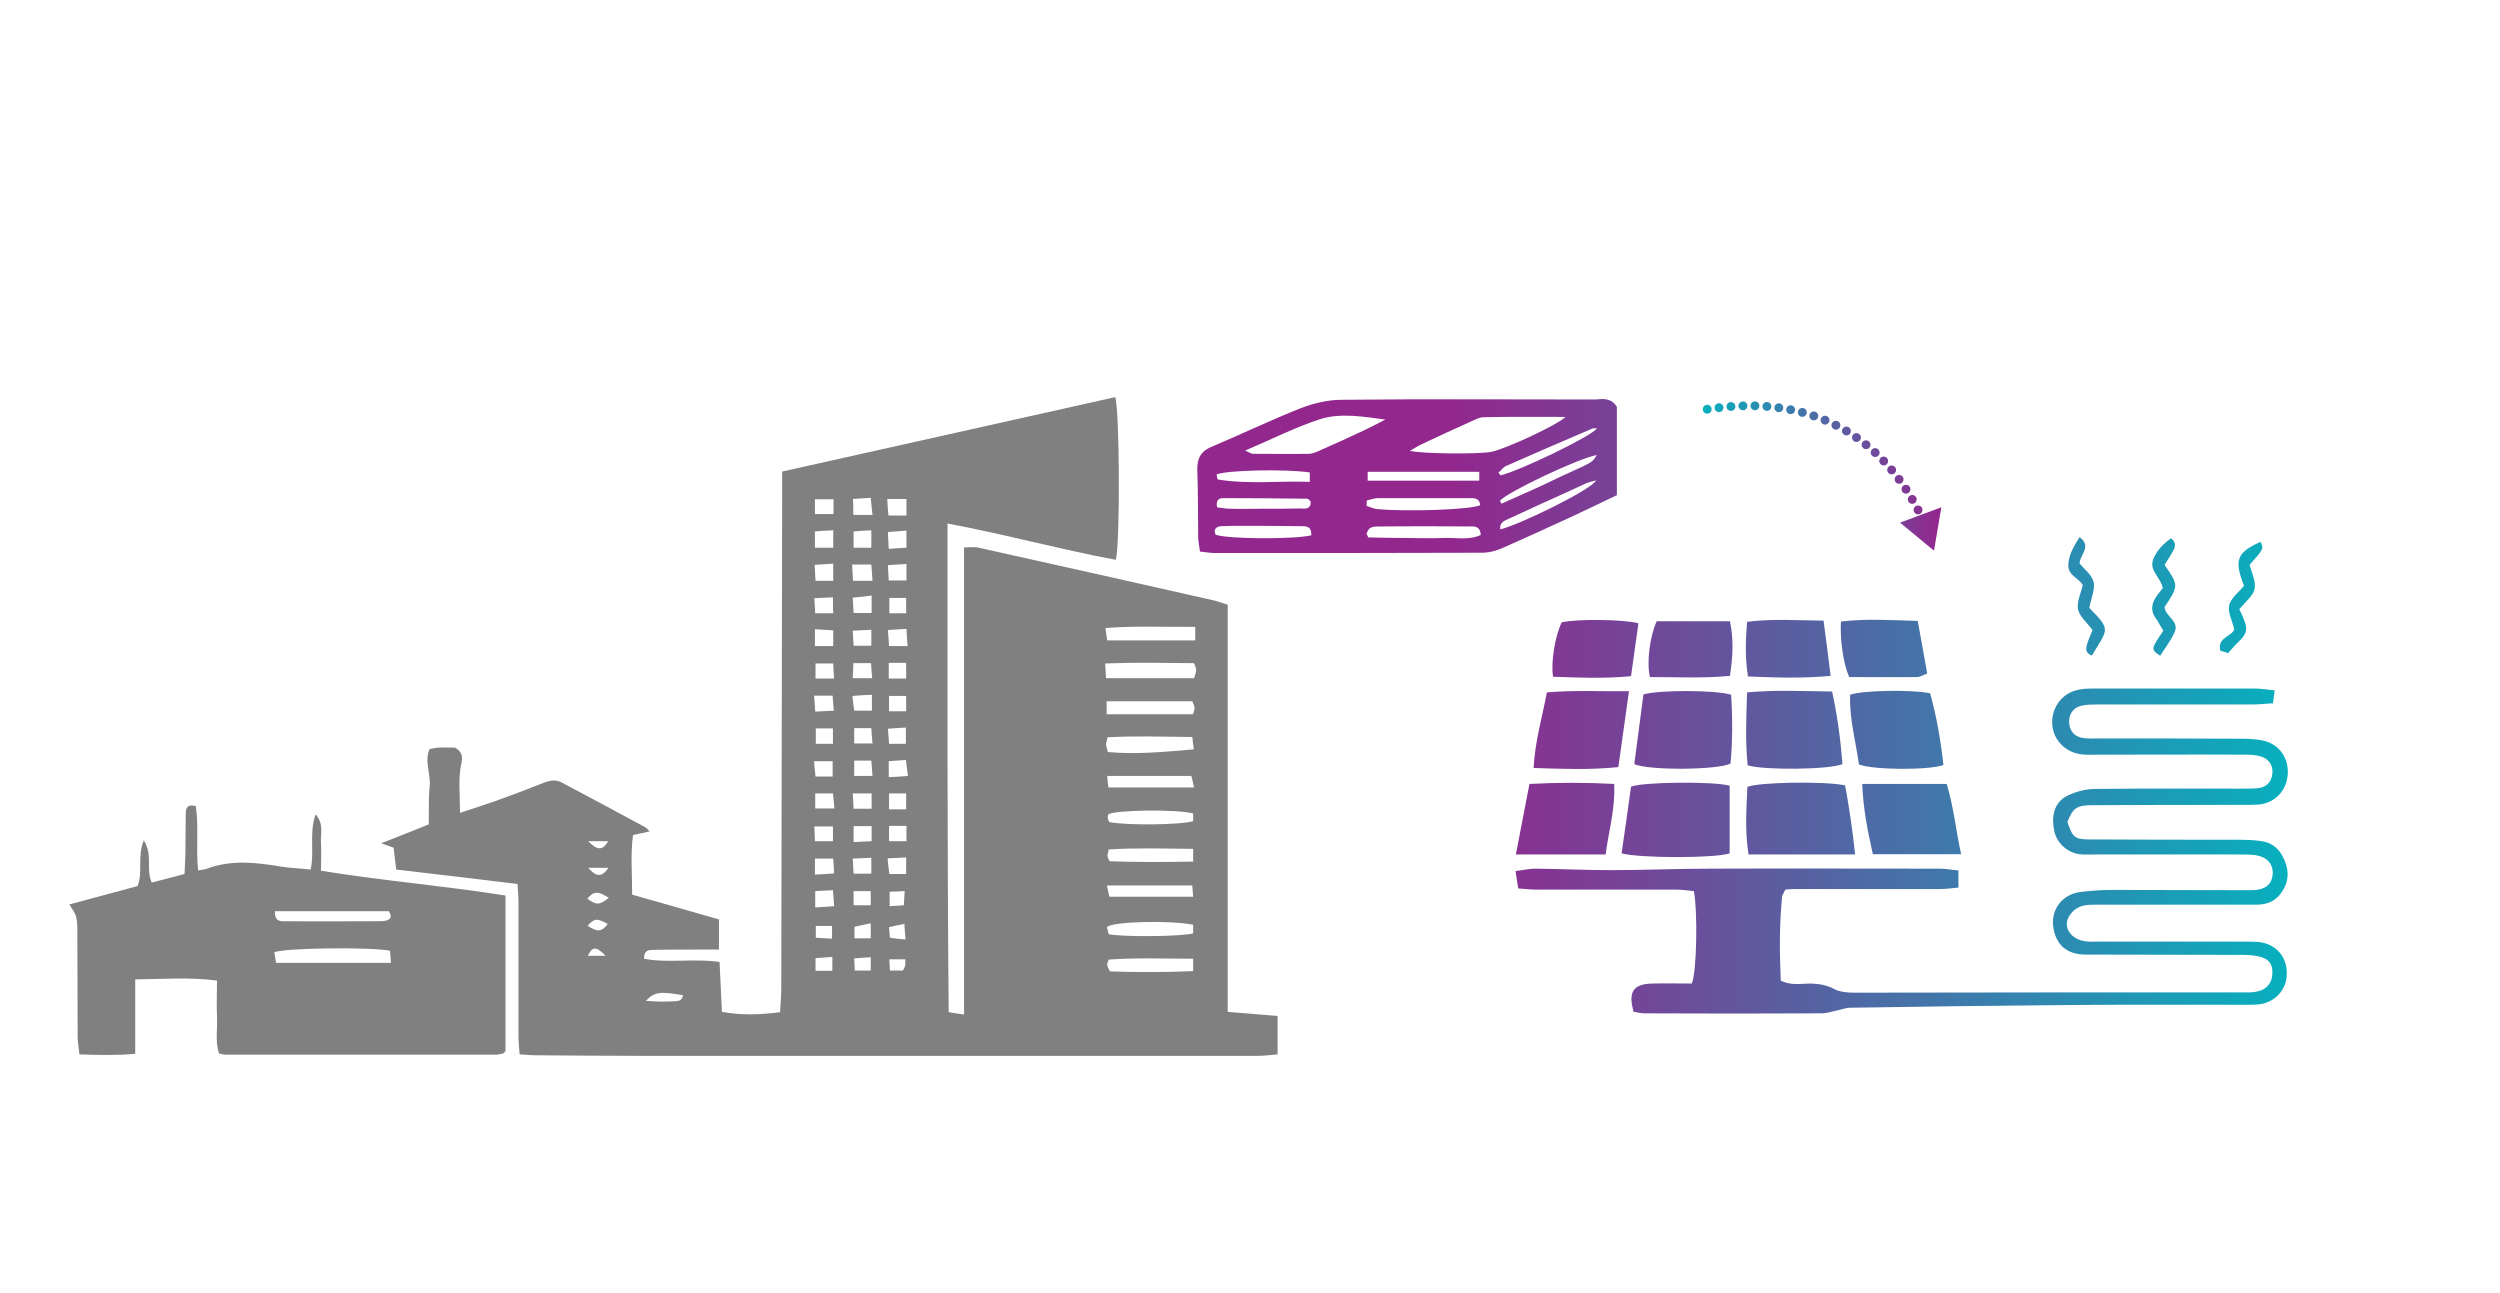 <?xml version="1.0" encoding="utf-8"?>
<!-- Generator: Adobe Illustrator 26.3.1, SVG Export Plug-In . SVG Version: 6.00 Build 0)  -->
<svg version="1.1" id="Layer_1" xmlns="http://www.w3.org/2000/svg" xmlns:xlink="http://www.w3.org/1999/xlink" x="0px" y="0px"
	 viewBox="0 0 846.7 437.9" style="enable-background:new 0 0 846.7 437.9;" xml:space="preserve">
<style type="text/css">
	.st0{fill:#808080;}
	.st1{fill:url(#SVGID_1_);}
	.st2{fill:url(#SVGID_00000143602836291743458880000000165633772182574721_);}
	.st3{fill:url(#SVGID_00000134949425335170594920000013849465403958094731_);}
	.st4{fill:url(#SVGID_00000002372856271444888770000010374651535461789854_);}
	.st5{fill:url(#SVGID_00000124159962848257649620000018301087866688446873_);}
	.st6{fill:url(#SVGID_00000080898131860227473230000009341209416632250812_);}
	.st7{fill:url(#SVGID_00000155141272015599454900000001704344700437664415_);}
	.st8{fill:url(#SVGID_00000139264861015908329510000013356326631207936667_);}
	.st9{fill:url(#SVGID_00000092449666759140417310000003849428712186386306_);}
	.st10{fill:url(#SVGID_00000143614163061530263070000005849588130095649956_);}
	.st11{fill:url(#SVGID_00000000922438078363724440000017105141208012384688_);}
	.st12{fill:url(#SVGID_00000037681244495422706950000003945540815830487685_);}
	.st13{fill:url(#SVGID_00000054983745158057868990000002281114049464630151_);}
	.st14{fill:url(#SVGID_00000116221315084073844940000005283202220339188653_);}
	.st15{fill:url(#SVGID_00000079459870255428413920000011486619886712703927_);}
	.st16{fill:url(#SVGID_00000145781213129898121360000005487756477890806686_);}
	.st17{fill:url(#SVGID_00000010288422273221034990000007096790698969843363_);}
	.st18{fill:url(#SVGID_00000026875897425972166950000005088961379313371545_);}
	.st19{fill:url(#SVGID_00000019658290307810556280000013860649876287762326_);}
	.st20{fill:url(#SVGID_00000051350874399955479630000010000004970181421218_);}
	
		.st21{fill:none;stroke:url(#SVGID_00000047772160550285789920000008538963077803877786_);stroke-width:3;stroke-linecap:round;stroke-linejoin:round;}
	
		.st22{fill:none;stroke:url(#SVGID_00000096746444279522201160000017354451818404282796_);stroke-width:3;stroke-linecap:round;stroke-linejoin:round;stroke-dasharray:0,4.063;}
	
		.st23{fill:none;stroke:url(#SVGID_00000085971168076190734240000015158704836516595367_);stroke-width:3;stroke-linecap:round;stroke-linejoin:round;}
	.st24{fill:url(#SVGID_00000017480003369334934700000004110017480157676677_);}
</style>
<path class="st0" d="M134.2,294.5c-0.4-3-0.6-5.1-0.9-7.4c-1.1-0.4-2.2-0.8-4.2-1.5c5.7-2.2,10.6-4.2,16.1-6.4
	c0.1-4.3-0.1-8.6,0.3-12.8c0.5-4.2-1.9-8.5,0-12.7c1.2-0.2,2.2-0.5,3.2-0.5c2-0.1,4,0,5.4,0c2.5,1.5,2.6,3.1,2.2,5.1
	c-1.2,5.4-0.5,10.8-0.5,17c4.5-1.5,8.3-2.7,12-4c5.5-2,10.9-4,16.4-6.2c2.1-0.8,4.1-1.2,6.2,0c9.4,5,18.8,10,28.2,15.1
	c0.4,0.2,0.7,0.7,1.4,1.4c-1.9,0.4-3.4,0.7-5.6,1.2c-0.9,6.4-0.3,13-0.3,20.2c9.8,2.8,19.4,5.5,29.4,8.4c0,3.4,0,6.5,0,10.2
	c-2.7,0-5.3,0-7.9,0c-4.7,0-9.3,0-14,0.1c-1.6,0-3.5-0.1-3.5,3c8.3,1.6,16.8-0.2,25.6,1.1c0.3,5.7,0.5,11.1,0.8,16.9
	c6.6,1.2,12.9,1,19.7,0.1c0.1-2.8,0.4-5.3,0.4-7.7c0.1-56,0.2-112,0.3-167.9c0-2.3,0-4.6,0-7.5c37.9-8.5,75.4-16.8,112.8-25.2
	c1.5,4.1,1.7,49.7,0.2,55.1c-18.8-3.5-37.3-8.6-57-12.3c0,55.6-0.1,110.4,0.4,165.5c1.7,0.3,3,0.5,5.2,0.8c0-53,0-105.4,0-158.2
	c2,0,3.3-0.2,4.5,0c26.7,5.9,53.3,11.9,79.9,17.9c1.4,0.3,2.8,0.9,4.9,1.5c0,45.8,0,91.5,0,137.9c6,0.5,11.3,0.9,16.9,1.4
	c0,4.6,0,8.6,0,13c-2.5,0.2-4.7,0.5-7,0.5c-69.1,0-138.3,0-207.4,0c-12.3,0-24.7-0.1-37-0.2c-1.6,0-3.2-0.2-5.3-0.3
	c-0.2-2.3-0.4-4.2-0.4-6.2c0-15,0-30,0-45c0-2-0.2-3.9-0.3-6.5C161.4,297.7,148,296.1,134.2,294.5z M404.4,224.6
	c-10.1-0.1-19.8-0.3-30.1,0.1c0.1,2.1,0.2,3.4,0.3,5c10.2,0,19.9,0,29.8,0c0.3-1.1,0.7-1.9,0.7-2.7
	C405.2,226.4,404.8,225.8,404.4,224.6z M375.2,254.7c9.9,0.9,19.4-0.1,29.1-0.9c-0.2-1.6-0.3-2.7-0.5-4.2
	c-9.8-0.1-19.3-0.4-28.7,0.1c-0.2,1.2-0.5,1.9-0.5,2.5C374.7,252.9,374.9,253.5,375.2,254.7z M375,216.9c10.1,0,19.8,0,29.8,0
	c0-1.6,0-2.8,0-4.6c-10.2,0.1-20.1-0.4-30.4,0.4C374.6,214.4,374.8,215.6,375,216.9z M404,241.9c0.3-0.9,0.6-1.6,0.6-2.1
	c-0.1-0.8-0.5-1.5-0.8-2.3c-9.6,0-19.1,0-29,0c0,1.6,0,3,0,4.4C384.8,241.9,394.4,241.9,404,241.9z M404.4,266.7
	c-0.4-1.8-0.6-2.8-0.9-3.9c-9.6,0-18.8,0-28.5,0c0.1,1.5,0.2,2.7,0.4,3.9C385.1,266.7,394.4,266.7,404.4,266.7z M375.7,278.4
	c5.3,1.2,24.5,1,28.4-0.3c0-0.9,0-1.8,0-2.6c-5.5-1.5-27.5-1.2-28.8,0.4c0,0.3-0.2,0.8-0.1,1.3C375.2,277.6,375.5,278,375.7,278.4z
	 M404.1,287.5c-9.9-0.1-19.3-0.4-28.6,0.2c-0.2,1.2-0.4,1.7-0.4,2.2c0,0.5,0.3,0.9,0.7,1.8c9.3,0.3,18.7,0.3,28.3,0.1
	C404.1,290.2,404.1,289.3,404.1,287.5z M374.9,299.9c0.4,1.8,0.6,2.8,0.8,3.8c9.6,0,18.8,0,28.4,0c-0.1-1.5-0.2-2.5-0.3-3.8
	C394.2,299.9,385,299.9,374.9,299.9z M404.1,324.7c-9.7,0-19.2-0.4-28.6,0.3c-0.3,0.9-0.6,1.4-0.5,1.9c0.1,0.6,0.5,1.2,0.9,2.1
	c9.4,0.3,18.7,0.3,28.2-0.1C404.1,327.2,404.1,326.3,404.1,324.7z M404.1,313.2c-7.7-1.6-27.7-1.1-29.2,0.8c0.2,0.7,0.4,1.6,0.6,2.4
	c5.1,1,24.7,0.8,28.6-0.3C404.1,315.2,404.1,314.3,404.1,313.2z M307,174.6c0-2.2,0-3.8,0-5.6c-2.2,0-4.1,0-6.5,0
	c0.1,2.1,0.2,3.7,0.4,5.6C303.1,174.6,304.8,174.6,307,174.6z M282.2,179.6c-2.4,0.1-4.2,0.2-6.2,0.4c0,2,0,3.6,0,5.5
	c2.2,0,4.1,0,6.2,0C282.2,183.5,282.2,182,282.2,179.6z M282.2,196.7c0-2.2,0-3.8,0-5.8c-2.2,0.1-4.1,0.3-6.3,0.4
	c0.1,2.1,0.2,3.6,0.3,5.4C278.3,196.7,280,196.7,282.2,196.7z M295.5,196.7c-0.1-2.2-0.3-3.8-0.4-5.5c-2.3,0-4.2,0-6.5,0
	c0.1,2.1,0.2,3.6,0.3,5.5C291.3,196.7,293,196.7,295.5,196.7z M289,174.4c2.5,0,4.3,0,6.5,0c-0.2-2.1-0.4-3.8-0.6-5.8
	c-2.3,0.1-4,0.3-6,0.4C289,171,289,172.5,289,174.4z M295.1,179.6c-2.3,0.1-4,0.2-6,0.4c0,2,0,3.5,0,5.5c2,0,3.9,0,6,0
	C295.1,183.6,295.1,182,295.1,179.6z M307,185.5c0-2.3,0-3.8,0-5.8c-2.3,0.2-4.1,0.3-6.3,0.5c0.1,2.1,0.2,3.7,0.3,5.7
	C303.2,185.7,304.9,185.6,307,185.5z M288.8,202.4c0.1,2.1,0.2,3.6,0.3,5.2c2.3,0,4,0,6.1,0c0-2,0-3.7,0-5.9
	C293.1,202,291.4,202.2,288.8,202.4z M300.7,213.4c0.2,2.2,0.3,3.7,0.4,5.4c2.3,0,4,0,6.3,0c-0.2-2.1-0.3-3.7-0.4-5.8
	C304.7,213.1,303.1,213.2,300.7,213.4z M276,218.8c2.4,0,4.1,0,6.2,0c0-1.8,0-3.4,0-5.3c-2.2-0.1-4-0.3-6.2-0.4
	C276,215.2,276,216.8,276,218.8z M276,174.1c2.4,0,4.3,0,6.3,0c0-1.8,0-3.2,0-5c-2.2,0-4.1,0-6.3,0C276,170.9,276,172.1,276,174.1z
	 M301.1,279.7c0,1.9,0,3.4,0,5.2c2.1,0,3.8,0,5.9,0c0-1.9,0-3.4,0-5.2C305,279.7,303.3,279.7,301.1,279.7z M295.2,279.8
	c-2.4,0-4.1,0-6.1,0c0,1.9,0,3.4,0,5.4c2.2-0.1,4.1-0.2,6.1-0.3C295.2,282.9,295.2,281.5,295.2,279.8z M276,284.9c2.4,0,4.1,0,6.1,0
	c0-1.9,0-3.4,0-5c-2.3,0-4.1,0-6.3,0C275.9,281.7,275.9,283.1,276,284.9z M306.9,274.1c0-1.9,0-3.5,0-5.4c-2.1,0-3.8,0-5.8,0
	c0,2,0,3.6,0,5.4C303.3,274.1,304.9,274.1,306.9,274.1z M288.8,268.7c0.1,2.1,0.2,3.6,0.3,5.2c2.3,0,4,0,6.1,0c0-1.9,0-3.4,0-5.2
	C293.1,268.7,291.4,268.7,288.8,268.7z M276.1,273.8c2.3,0,4.1,0,6.5,0c-0.2-2-0.3-3.5-0.5-5.1c-2.3,0-4,0-6,0
	C276.1,270.6,276.1,272.1,276.1,273.8z M301,263.2c2.5-0.1,4.2-0.2,6.5-0.4c-0.3-2.1-0.4-3.6-0.7-5.4c-2.3,0.1-4,0.3-5.8,0.4
	C301,259.7,301,261.1,301,263.2z M289.3,257.6c0,1.8,0,3.4,0,5.2c2.1,0,4,0,6.2,0c-0.1-2-0.3-3.5-0.4-5.2
	C293,257.6,291.4,257.6,289.3,257.6z M282,263c0-1.8,0-3.4,0-5.2c-2.1,0-4,0-6.3,0c0.2,2,0.3,3.5,0.5,5.2
	C278.3,263,279.9,263,282,263z M289.3,246.6c0,1.8,0,3.4,0,5.2c2.1,0,3.9,0,6.2,0c-0.2-2-0.3-3.5-0.4-5.2
	C293,246.6,291.4,246.6,289.3,246.6z M276.3,246.7c0,1.8,0,3.4,0,5.2c2.1,0,3.8,0,5.8,0c0-1.9,0-3.4,0-5.2
	C280,246.7,278.4,246.7,276.3,246.7z M306.9,240.9c0-2,0-3.5,0-5.2c-2.1,0-3.8,0-5.8,0c0,1.9,0,3.4,0,5.2
	C303.1,240.9,304.7,240.9,306.9,240.9z M295.3,235.3c-2.4,0.1-4.3,0.2-6.6,0.4c0.2,2.1,0.4,3.6,0.6,5c2.3,0,4.1,0,6,0
	C295.3,239,295.3,237.6,295.3,235.3z M275.7,235.6c0.2,2.1,0.3,3.5,0.4,5.4c2.2-0.1,4.1-0.2,6.3-0.3c-0.2-2-0.3-3.4-0.4-5.1
	C280,235.6,278.3,235.6,275.7,235.6z M301,224.5c0,2,0,3.6,0,5.3c2.2,0,3.9,0,5.9,0c0-1.9,0-3.4,0-5.3
	C304.9,224.5,303.3,224.5,301,224.5z M282.2,224.7c-2.4,0-4.1,0-6,0c0,1.9,0,3.4,0,5.1c2.3,0,4.1,0,6.3,0
	C282.3,227.9,282.3,226.5,282.2,224.7z M295.1,213.3c-2.4,0.1-4.1,0.2-6.3,0.3c0.1,2,0.2,3.6,0.3,5.1c2.3,0,4,0,6,0
	C295.1,216.9,295.1,215.5,295.1,213.3z M288.8,229.7c2.5,0,4.4,0,6.6,0c-0.2-2-0.3-3.5-0.4-5.1c-2.2,0-3.9,0-6,0
	C289,226.4,288.9,227.8,288.8,229.7z M300.7,191.4c0.1,2.2,0.2,3.7,0.3,5.2c2.3,0,4,0,6,0c0-1.9,0-3.5,0-5.6
	C305,191.2,303.3,191.2,300.7,191.4z M282.1,202.3c-2.4,0.1-4.1,0.2-6.3,0.3c0.1,2,0.2,3.5,0.3,5.1c2.3,0,4,0,6.1,0
	C282.1,205.9,282.1,204.5,282.1,202.3z M218.8,339c2.7,0.1,4.8,0.3,7,0.2c4.8-0.1,4.8-0.1,5.6-2.1
	C223.9,335.7,221.4,335.9,218.8,339z M276.1,307.3c2.4-0.1,4.2-0.2,6.4-0.4c-0.1-2.1-0.3-3.6-0.4-5.4c-2.3,0.1-4.1,0.2-6,0.3
	C276.1,303.7,276.1,305.1,276.1,307.3z M300.6,290.7c0.2,2.2,0.4,3.7,0.6,5.3c2.2,0,3.8,0,5.7,0c0-2,0-3.6,0-5.6
	C304.7,290.5,303.1,290.6,300.6,290.7z M289.1,295.9c2.4,0,4.1,0,6,0c0-1.9,0-3.4,0-5.4c-2.2,0.1-4.1,0.2-6.3,0.3
	C288.9,292.7,289,294.1,289.1,295.9z M276,296.2c2.5-0.1,4.3-0.2,6.5-0.4c-0.1-2-0.2-3.4-0.3-5c-2.2,0-4,0-6.2,0
	C276,292.6,276,294,276,296.2z M294.9,306.6c0-1.8,0-3.3,0-4.8c-2.1,0-3.8,0-5.8,0c0,1.7,0,3.1,0,4.8
	C291.1,306.6,292.9,306.6,294.9,306.6z M306.8,251.9c0-1.9,0-3.5,0-5.5c-2.2,0.1-3.9,0.3-6.1,0.4c0.2,2,0.3,3.5,0.4,5.1
	C303.2,251.9,304.8,251.9,306.8,251.9z M301.2,202.5c0,1.8,0,3.4,0,5.2c2,0,3.7,0,5.7,0c0-1.9,0-3.4,0-5.2
	C304.9,202.5,303.3,202.5,301.2,202.5z M289.4,317.8c2,0,3.6,0,5.5,0c0-1.7,0-3.1,0-5.1c-2.1,0.4-3.7,0.8-5.5,1.2
	C289.4,315.3,289.4,316.2,289.4,317.8z M276.2,328.8c2.2,0,3.7,0,5.7,0c0-1.7,0-3,0-4.7c-2.1,0.1-3.9,0.3-5.7,0.4
	C276.2,325.9,276.2,327.1,276.2,328.8z M306.4,301.8c-2.1,0.1-3.5,0.2-5.1,0.2c0,1.8,0,3.1,0,4.9c1.8-0.1,3.1-0.2,4.8-0.3
	C306.2,305,306.3,303.8,306.4,301.8z M289.3,324.6c0.1,1.7,0.1,2.7,0.2,4.1c1.9,0,3.6,0,5.4,0c0-1.6,0-2.8,0-4.5
	C293,324.3,291.5,324.4,289.3,324.6z M276.3,313.6c0,1.7,0,2.6,0,4c1.9,0.1,3.6,0.2,5.5,0.3c0-1.7,0-2.9,0-4.3
	C279.9,313.6,278.3,313.6,276.3,313.6z M306.7,318.2c-0.2-2.1-0.3-3.5-0.4-5.3c-2,0.4-3.5,0.7-5.2,1.1c0.1,1.4,0.2,2.3,0.3,3.6
	C303,317.8,304.4,318,306.7,318.2z M306.6,324.9c-1.8,0-3.4,0-5.4,0c0.1,1.4,0.1,2.5,0.2,3.8c1.7,0,3.1,0,4.4,0
	c0.3-0.6,0.6-1,0.7-1.5C306.7,326.8,306.6,326.3,306.6,324.9z M206.2,304.1c-3.6-2.4-5.2-2.3-7.3,0.3
	C202.2,306.6,202.8,306.6,206.2,304.1z M205.8,312.9c-3.7-2-4.4-1.9-6.8,0.6C202.3,315.8,203.9,315.6,205.8,312.9z M199.2,293.9
	c2.9,3.3,4.6,3.2,6.9,0C203.6,293.9,201.4,293.9,199.2,293.9z M199.2,284.9c3.3,3.3,4.9,3.1,6.8,0
	C203.5,284.9,201.3,284.9,199.2,284.9z M205.1,323.7c-3.2-3.3-4.5-3.2-6,0C201.2,323.7,203.2,323.7,205.1,323.7z"/>
<path class="st0" d="M67.1,294.8c1.5-0.3,2.3-0.3,3-0.6c8.3-3.1,16.7-2.1,25.1-0.7c3.2,0.5,6.5,0.6,10,1c1.4-6.2-0.6-12.3,1.7-18.7
	c2.9,3.4,1.6,6.6,1.8,9.5c0.2,3,0,6,0,9.6c20.9,3.4,41.7,5.1,62.5,8.4c0,18,0,35.4,0,52.7c-0.3,0.3-0.4,0.4-0.5,0.5
	c-0.1,0.1-0.2,0.3-0.4,0.3c-0.8,0.2-1.6,0.4-2.4,0.4c-30.5,0-61,0-91.5,0c-0.6,0-1.3-0.2-2.2-0.4c-1.4-4-0.5-8.2-0.7-12.3
	c-0.2-4,0-7.9,0-12.4c-9.3-1.2-18.1-0.5-27.7-0.4c0,8.5,0,16.6,0,25.2c-6.6,0.6-12.5,0.4-18.9,0.2c-0.2-2.2-0.6-4.1-0.6-6
	c-0.1-11.3,0-22.7-0.1-34c0-2.2,0.1-4.4-0.4-6.5c-0.3-1.4-1.4-2.7-2.3-4.3c7.4-2,15.4-4.1,23.1-6.2c1.9-4.9-0.2-9.9,2.1-15.5
	c3.2,5,0.6,9.8,2.7,14.3c3.6-0.9,7.2-1.9,11.1-2.9c0.1-2.9,0.3-5.4,0.3-7.8c0.1-4.2,0-8.3,0.1-12.5c0-1.7,0.3-3.5,3.4-2.7
	C67.4,280,66.3,287.2,67.1,294.8z M132.4,326.1c-0.1-1.8-0.2-3-0.3-4.1c-6.5-1.3-35.3-1-39.2,0.5c0.2,1.1,0.4,2.3,0.6,3.6
	C106.4,326.1,119,326.1,132.4,326.1z M93.1,308.6c-0.1,3.9,2.3,3.4,4.1,3.4c10.3,0.1,20.6,0,31,0c0.8,0,1.7,0,2.5-0.2
	c1.7-0.4,2.1-1.4,1-3.2C119,308.6,106.3,308.6,93.1,308.6z"/>
<linearGradient id="SVGID_1_" gradientUnits="userSpaceOnUse" x1="500.143" y1="478.831" x2="783.629" y2="478.831" gradientTransform="matrix(1 0 0 1 -8.36 -190.599)">
	<stop  offset="0" style="stop-color:#92278E"/>
	<stop  offset="1" style="stop-color:#07B0BE"/>
</linearGradient>
<path class="st1" d="M603.6,303.3c-1,9.6-0.9,19.2-0.5,28.8c3.5,1.8,6.9,1,10.1,1c2.9,0.1,5.5,0.5,8.1,1.9c1.9,1,4.5,1.2,6.7,1.2
	c25.8,0,51.7-0.1,77.5-0.1c18,0,36,0,54,0c1.7,0,3.4,0.1,5-0.3c3.1-0.6,5-2.9,5.1-5.9c0.2-3.4-1.1-5.2-4.7-6
	c-2.1-0.5-4.3-0.5-6.4-0.5c-17.3-0.1-34.7,0-52-0.1c-6.3,0-9.9-3-11-8.7c-1.2-6.2,2.7-11.7,9.1-12.5c3.5-0.4,7-0.7,10.5-0.7
	c15.8,0,31.6,0.1,47.5,0.1c4.3,0,6.8-1.8,7.1-5.3c0.3-3.6-1.9-6-6-6.6c-1.8-0.2-3.7-0.2-5.5-0.2c-16.5,0-33,0-49.5,0
	c-1.5,0-3,0.1-4.5-0.1c-4.2-0.6-7.8-4-8.5-8.1c-1.1-5.5,0.4-9.9,4.9-11.9c2.8-1.3,6-2.1,9.1-2.1c16.7-0.2,33.3-0.1,50-0.1
	c1.5,0,3,0,4.5-0.1c3-0.2,4.8-1.7,5.3-4.3c0.6-2.8-0.6-5.4-3.5-6.4c-1.7-0.6-3.6-0.7-5.4-0.7c-16.8-0.1-33.7,0-50.5,0
	c-1.7,0-3.3,0.1-5-0.1c-5.2-0.5-9.4-4.5-10-9.6c-0.6-5.4,2.6-10.5,7.7-12c1.9-0.6,3.9-0.7,5.9-0.7c18.3,0,36.7,0,55,0
	c2.1,0,4.2,0.4,6.7,0.6c-0.2,1.8-0.4,2.9-0.6,4.4c-2.5,0.1-4.6,0.4-6.8,0.4c-17.5,0-35,0-52.5,0c-1.8,0-3.7,0-5.5,0.4
	c-3,0.7-4.4,3-4.2,5.9c0.2,2.9,2,4.8,5.1,5.1c1.5,0.2,3,0.1,4.5,0.1c16.5,0,33,0,49.5,0.1c2.3,0,4.7,0.2,6.9,0.7
	c5.3,1.3,8.5,6.1,8,11.6c-0.5,5.5-4.5,9.6-10,10c-1.7,0.1-3.3,0.1-5,0.1c-17,0-34,0-51,0.1c-5.5,0-6.7,0.9-8.6,5.7
	c1.8,5.3,2.5,5.9,7.7,5.9c16.8,0.1,33.7,0.1,50.5,0.1c2.3,0,4.7,0.1,7,0.4c4.8,0.5,7.4,3.6,8.8,7.8c1.3,4,0.4,7.5-2.3,10.7
	c-2.3,2.6-5.3,3.2-8.6,3.1c-12.3,0-24.7,0-37,0c-5.5,0-11,0-16.5,0c-1.5,0-3,0-4.5,0.4c-3.1,0.8-5.5,3.9-5.3,6.5
	c0.2,2.7,2.7,5,6.2,5.5c1.5,0.2,3,0.1,4.5,0.1c15.8,0,31.7,0,47.5,0c2.2,0,4.3,0,6.5,0.1c5.8,0.5,9.8,4.7,9.8,10.6
	c0.1,5.6-4.1,10.1-9.8,10.6c-1.3,0.1-2.7,0.1-4,0.1c-20.5,0-41-0.1-61.5,0.1c-24.2,0.2-48.3,0.5-72.5,0.9c-1.8,0-3.5,0.8-5.3,1.1
	c-1.4,0.3-2.9,0.8-4.4,0.8c-20,0.1-40,0.1-60,0c-1.3,0-2.6-0.4-3.7-0.5c-2-6.8-0.1-9.5,6.5-9.6c4.5-0.1,8.9,0,13.2,0
	c1.7-4.1,2-24.5,0.7-31.3c-1.9-0.2-4-0.5-6.1-0.5c-15.7,0-31.3,0-47,0c-2,0-3.9-0.2-6.4-0.4c-0.3-1.9-0.6-3.6-0.9-5.9
	c2.6-0.3,4.7-0.8,6.8-0.8c8.5,0.1,17,0.5,25.5,0.5c11.3,0,22.6-0.5,34-0.5c25.8-0.1,51.6,0,77.4,0c2,0,3.9,0.4,6.3,0.6
	c0,2,0,3.7,0,5.8c-2.2,0.2-4.2,0.5-6.1,0.5c-16,0-32,0-48,0c-1.5,0-3,0-4.5,0.2C604.3,301.8,604,302.8,603.6,303.3L603.6,303.3z"/>
<linearGradient id="SVGID_00000065048951393328410820000016252842056010645379_" gradientUnits="userSpaceOnUse" x1="500.144" y1="351.728" x2="783.631" y2="351.728" gradientTransform="matrix(1 0 0 1 -8.36 -190.599)">
	<stop  offset="0" style="stop-color:#92278E"/>
	<stop  offset="1" style="stop-color:#07B0BE"/>
</linearGradient>
<path style="fill:url(#SVGID_00000065048951393328410820000016252842056010645379_);" d="M547.6,137.8c0,9.6,0,19.5,0,29.9
	c-5.4,2.6-10.8,5.2-16.2,7.7c-7.4,3.4-14.8,6.8-22.3,10.1c-2.2,1-4.8,1.7-7.1,1.7c-30.1,0.1-60.3,0.1-90.4,0.1
	c-1.6,0-3.2-0.3-5.2-0.5c-0.2-1.9-0.6-3.5-0.6-5.1c-0.1-7.5,0-15-0.3-22.5c-0.1-4.1,1.3-6.5,5.1-8c10-4.2,19.7-8.9,29.8-12.9
	c4.4-1.7,9.3-2.9,14-2.9c28.6-0.3,57.3-0.1,85.9-0.1C542.8,135.1,545.6,134.6,547.6,137.8z M477.5,152.7c4.2,1,23.6,1.2,27.7,0.3
	c4.9-1,22.5-9.2,25-11.8c-9.4,0-18.6-0.1-27.7,0.1c-1.4,0-2.9,0.8-4.2,1.4c-5.6,2.5-11.2,5.1-16.7,7.7
	C480.3,151,479.1,151.8,477.5,152.7z M421.7,152.6c1.8,0.8,2.2,1.1,2.6,1.1c6.3,0,12.6,0.1,18.9,0c1.4,0,2.9-0.7,4.2-1.3
	c5-2.2,10-4.5,14.9-6.8c2.3-1.1,4.6-2.3,6.9-3.5c-7.5-1-15-2.3-21.9-0.2C438.9,144.6,430.9,148.7,421.7,152.6z M462.8,180.7
	c0.2,0.4,0.4,0.9,0.6,1.3c4.3,0.1,8.6,0.2,12.8,0.2c4.2,0,8.3,0.2,12.5,0c4.2-0.2,8.5,0.9,12.8-1c-0.2-3.3-2.4-2.9-4.3-2.9
	c-10-0.1-20-0.1-30,0c-1,0-2.1,0-2.9,0.4C463.6,178.9,463.2,179.9,462.8,180.7z M501,159.8c-12.6,0-25.1,0-37.8,0c0,1,0,1.8,0,3
	c12.6,0,25.1,0,37.8,0C501,161.7,501,161,501,159.8z M462.9,169.5c0,0.6,0,1.2-0.1,1.8c1.1,0.4,2.2,0.9,3.4,1.1
	c10.6,1,32,0.2,35.1-1.3c-0.2-2.6-2.3-2.4-4-2.4c-10.2,0-20.3,0-30.5,0C465.5,168.7,464.2,169.2,462.9,169.5z M444.1,181.3
	c0.2-3.4-2.2-3.1-4-3.1c-6.6-0.1-13.3-0.1-19.9-0.1c-2.2,0-4.3,0-6.5,0.1c-1.8,0.1-2.8,1-2,2.9C415.8,182.6,438.6,182.7,444.1,181.3
	z M443.9,169.8c-0.4-0.3-0.8-0.9-1.2-0.9c-9.5-0.1-18.9-0.2-28.4-0.2c-1.4,0-2.6,0.6-2.1,3.1c1.3,0.2,2.9,0.5,4.4,0.5
	c3.8,0.1,7.6,0,11.5,0c4.2,0,8.3,0,12.5-0.1C442.3,172.4,444.1,172.3,443.9,169.8z M443.6,160c-8.3-1.2-28.2-0.8-31.6,0.7
	c0.2,0.6,0.2,1.6,0.5,1.7c10.3,1.7,20.7,0.4,31.1,0.8C443.6,161.8,443.6,161,443.6,160z M540.6,162.7c-1.1,0.3-2.2,0.5-3.2,0.9
	c-2.1,0.9-4.2,2-6.3,2.9c-6.6,3-13.3,6-19.9,9.1c-1.5,0.7-3.4,1.2-3.1,3.7C514.4,177.8,538.8,166,540.6,162.7z M508,169.6
	c0.2,0.3,0.3,0.7,0.5,1c3.7-1.7,7.5-3.3,11.2-5c3.8-1.7,7.5-3.6,11.3-5.3c8.4-3.8,8.4-3.8,9.8-6.2
	C534.4,155.3,510.4,166.7,508,169.6z M507.5,160.1c0.2,0.3,0.5,0.6,0.7,0.9c6.6-1.6,30.3-13,32.7-15.9c-0.6,0-1.1-0.1-1.5,0
	c-9.8,4.2-19.6,8.4-29.3,12.7C509.1,158.2,508.4,159.3,507.5,160.1z"/>
<linearGradient id="SVGID_00000162329753888019940890000003477183604816738442_" gradientUnits="userSpaceOnUse" x1="500.144" y1="468.313" x2="783.63" y2="468.313" gradientTransform="matrix(1 0 0 1 -8.36 -190.599)">
	<stop  offset="0" style="stop-color:#92278E"/>
	<stop  offset="1" style="stop-color:#07B0BE"/>
</linearGradient>
<path style="fill:url(#SVGID_00000162329753888019940890000003477183604816738442_);" d="M585.8,266.1c0,7.8,0,15.4,0,22.9
	c-4.5,1.7-30.6,1.7-36.6,0c1.1-7.6,2.2-15.2,3.2-22.6C556.9,264.8,580.5,264.6,585.8,266.1z"/>
<linearGradient id="SVGID_00000102507838555559116500000016046335431672174215_" gradientUnits="userSpaceOnUse" x1="500.142" y1="467.851" x2="783.632" y2="467.851" gradientTransform="matrix(1 0 0 1 -8.36 -190.599)">
	<stop  offset="0" style="stop-color:#92278E"/>
	<stop  offset="1" style="stop-color:#07B0BE"/>
</linearGradient>
<path style="fill:url(#SVGID_00000102507838555559116500000016046335431672174215_);" d="M628.3,289.4c-12.4,0-24,0-36.1,0
	c-1.3-8-0.7-15.5-0.4-22.9c3.8-1.6,26.3-2,33.1-0.5C626.3,273.4,627.4,281.2,628.3,289.4z"/>
<linearGradient id="SVGID_00000108995430282184162480000011431686510781945507_" gradientUnits="userSpaceOnUse" x1="500.145" y1="437.819" x2="783.627" y2="437.819" gradientTransform="matrix(1 0 0 1 -8.36 -190.599)">
	<stop  offset="0" style="stop-color:#92278E"/>
	<stop  offset="1" style="stop-color:#07B0BE"/>
</linearGradient>
<path style="fill:url(#SVGID_00000108995430282184162480000011431686510781945507_);" d="M556.6,235.2c5.1-1.6,24.9-1.5,29.7,0.1
	c0.5,7.7,0.5,15.5-0.2,23.3c-4.3,2.2-27.5,2.4-32.6,0.2C554.5,251,555.6,243,556.6,235.2z"/>
<linearGradient id="SVGID_00000146464374357420505750000012844044597906898577_" gradientUnits="userSpaceOnUse" x1="500.147" y1="437.766" x2="783.625" y2="437.766" gradientTransform="matrix(1 0 0 1 -8.36 -190.599)">
	<stop  offset="0" style="stop-color:#92278E"/>
	<stop  offset="1" style="stop-color:#07B0BE"/>
</linearGradient>
<path style="fill:url(#SVGID_00000146464374357420505750000012844044597906898577_);" d="M620.5,234.2c1.9,8.8,2.9,16.7,3.5,24.6
	c-4.6,1.9-26.6,2.1-32.1,0.4c-0.8-7.9-0.5-15.9-0.2-24.7C601.3,233.6,610.7,234.1,620.5,234.2z"/>
<linearGradient id="SVGID_00000162344295727835343300000005586965320317571767_" gradientUnits="userSpaceOnUse" x1="500.141" y1="437.805" x2="783.631" y2="437.805" gradientTransform="matrix(1 0 0 1 -8.36 -190.599)">
	<stop  offset="0" style="stop-color:#92278E"/>
	<stop  offset="1" style="stop-color:#07B0BE"/>
</linearGradient>
<path style="fill:url(#SVGID_00000162344295727835343300000005586965320317571767_);" d="M629.6,258.9c-1.1-7.8-3.3-15.6-3-23.6
	c4-1.5,20.9-1.8,27.1-0.5c2.2,7.9,3.6,16.1,4.5,24.3C653.3,260.9,634.3,260.8,629.6,258.9z"/>
<linearGradient id="SVGID_00000178897756949613621430000012158872758213018773_" gradientUnits="userSpaceOnUse" x1="500.142" y1="437.825" x2="783.637" y2="437.825" gradientTransform="matrix(1 0 0 1 -8.36 -190.599)">
	<stop  offset="0" style="stop-color:#92278E"/>
	<stop  offset="1" style="stop-color:#07B0BE"/>
</linearGradient>
<path style="fill:url(#SVGID_00000178897756949613621430000012158872758213018773_);" d="M551.7,234.1c-1.3,9.2-2.4,17.2-3.6,25.7
	c-9.8,1-18.9,0.6-28.7,0.3c0.5-9.2,2.9-17.1,4.5-25.6C533.1,233.7,541.8,234.2,551.7,234.1z"/>
<linearGradient id="SVGID_00000117644399523366440590000004023692767138600629_" gradientUnits="userSpaceOnUse" x1="500.148" y1="467.976" x2="783.626" y2="467.976" gradientTransform="matrix(1 0 0 1 -8.36 -190.599)">
	<stop  offset="0" style="stop-color:#92278E"/>
	<stop  offset="1" style="stop-color:#07B0BE"/>
</linearGradient>
<path style="fill:url(#SVGID_00000117644399523366440590000004023692767138600629_);" d="M630.7,265.5c9.8,0,19,0,28.6,0
	c2.4,7.8,3.1,15.7,4.9,23.8c-10.1,0-19.8,0-29.9,0C632.5,281.3,631,273.7,630.7,265.5z"/>
<linearGradient id="SVGID_00000002382790964665201320000001541196463440380094_" gradientUnits="userSpaceOnUse" x1="500.143" y1="467.833" x2="783.629" y2="467.833" gradientTransform="matrix(1 0 0 1 -8.36 -190.599)">
	<stop  offset="0" style="stop-color:#92278E"/>
	<stop  offset="1" style="stop-color:#07B0BE"/>
</linearGradient>
<path style="fill:url(#SVGID_00000002382790964665201320000001541196463440380094_);" d="M513.4,289.4c1.6-8.6,3.1-16,4.6-23.9
	c9.7-0.5,18.9-0.5,28.7,0c0.4,8.7-2,16.5-2.9,23.9C533.5,289.4,523.9,289.4,513.4,289.4z"/>
<linearGradient id="SVGID_00000054969225964185990210000011918999598189663882_" gradientUnits="userSpaceOnUse" x1="500.143" y1="410.505" x2="783.634" y2="410.505" gradientTransform="matrix(1 0 0 1 -8.36 -190.599)">
	<stop  offset="0" style="stop-color:#92278E"/>
	<stop  offset="1" style="stop-color:#07B0BE"/>
</linearGradient>
<path style="fill:url(#SVGID_00000054969225964185990210000011918999598189663882_);" d="M585.9,210.4c1.3,6.2,1,12,0,18.5
	c-9.3,0.9-18.3,0.4-27.1,0.4c-1.2-4.8,0-14,2.3-18.9C569.1,210.4,577.3,210.4,585.9,210.4z"/>
<linearGradient id="SVGID_00000067198193919164931750000014290174030280974246_" gradientUnits="userSpaceOnUse" x1="500.142" y1="410.231" x2="783.632" y2="410.231" gradientTransform="matrix(1 0 0 1 -8.36 -190.599)">
	<stop  offset="0" style="stop-color:#92278E"/>
	<stop  offset="1" style="stop-color:#07B0BE"/>
</linearGradient>
<path style="fill:url(#SVGID_00000067198193919164931750000014290174030280974246_);" d="M649.5,210.3c1.1,6.2,2.2,11.9,3.2,17.8
	c-1.4,0.5-2.4,1.2-3.4,1.2c-7.8,0.1-15.5,0-23,0c-2-4.3-3.2-12.9-2.8-18.8C631.8,209.5,640.2,210,649.5,210.3z"/>
<linearGradient id="SVGID_00000150825248114891131270000002792854307431183522_" gradientUnits="userSpaceOnUse" x1="500.145" y1="410.303" x2="783.626" y2="410.303" gradientTransform="matrix(1 0 0 1 -8.36 -190.599)">
	<stop  offset="0" style="stop-color:#92278E"/>
	<stop  offset="1" style="stop-color:#07B0BE"/>
</linearGradient>
<path style="fill:url(#SVGID_00000150825248114891131270000002792854307431183522_);" d="M617.6,210.2c0.9,6.6,1.6,12.3,2.4,18.7
	c-9.6,0.9-18.6,0.6-28,0.2c-1-6.4-0.8-12.2-0.3-18.5C600.3,209.5,608.6,210.1,617.6,210.2z"/>
<linearGradient id="SVGID_00000108278367541284479920000012066036290812456122_" gradientUnits="userSpaceOnUse" x1="500.144" y1="410.321" x2="783.625" y2="410.321" gradientTransform="matrix(1 0 0 1 -8.36 -190.599)">
	<stop  offset="0" style="stop-color:#92278E"/>
	<stop  offset="1" style="stop-color:#07B0BE"/>
</linearGradient>
<path style="fill:url(#SVGID_00000108278367541284479920000012066036290812456122_);" d="M554.9,211.1c-0.8,5.9-1.6,11.6-2.5,17.9
	c-9.1,0.9-17.8,0.5-26.4,0.2c-0.8-4.8,0.6-13.5,2.9-18.4C533.4,209.6,549.8,209.7,554.9,211.1z"/>
<linearGradient id="SVGID_00000021077264819330226070000000774776223788078721_" gradientUnits="userSpaceOnUse" x1="500.114" y1="392.745" x2="783.635" y2="392.745" gradientTransform="matrix(1 0 0 1 -8.36 -190.599)">
	<stop  offset="0" style="stop-color:#92278E"/>
	<stop  offset="1" style="stop-color:#07B0BE"/>
</linearGradient>
<path style="fill:url(#SVGID_00000021077264819330226070000000774776223788078721_);" d="M730.8,210.3c-3.9-4.4-1-7.9,1.7-11.1
	c-0.7-3.7-4.8-6-3.2-9.9c1.2-2.9,3.3-5.1,6-7c2.2,1.8,1.2,3.4,0.3,5c-0.8,1.4-1.7,2.7-2.5,4c4.8,7,4.8,7,0,14.3
	c0.2,3.1,4.9,4.7,3.5,8.2c-1.2,3-3.3,5.6-5,8.3c-3.2-2.2-3.2-2.2,1.1-8.5c-0.6-0.9-1.3-2.1-2-3.3L730.8,210.3z"/>
<linearGradient id="SVGID_00000047057844591261668170000004982954718908416651_" gradientUnits="userSpaceOnUse" x1="500.127" y1="392.618" x2="783.635" y2="392.618" gradientTransform="matrix(1 0 0 1 -8.36 -190.599)">
	<stop  offset="0" style="stop-color:#92278E"/>
	<stop  offset="1" style="stop-color:#07B0BE"/>
</linearGradient>
<path style="fill:url(#SVGID_00000047057844591261668170000004982954718908416651_);" d="M707.6,205.9c7.6,7.6,6.2,7.1,0.9,16.1
	c-2.4-0.8-2.1-2.5-1.5-4.3c0.5-1.5,1.2-3,1.7-4.3c-1.9-2.6-4.4-4.6-4.9-7c-0.5-2.5,0.9-5.4,1.6-8.2c-1.3-2.5-5.1-3.2-4.9-7
	c0.2-3.5,1.9-6.2,3.8-9.3c4.3,3.2,0.1,6,0,8.9c1.6,2,4.2,3.9,4.8,6.4C709.6,199.7,708.2,202.6,707.6,205.9z"/>
<linearGradient id="SVGID_00000137116870818342314660000015100871679388130946_" gradientUnits="userSpaceOnUse" x1="500.144" y1="392.997" x2="783.63" y2="392.997" gradientTransform="matrix(1 0 0 1 -8.36 -190.599)">
	<stop  offset="0" style="stop-color:#92278E"/>
	<stop  offset="1" style="stop-color:#07B0BE"/>
</linearGradient>
<path style="fill:url(#SVGID_00000137116870818342314660000015100871679388130946_);" d="M754.6,221.2c-0.9-0.3-1.8-0.6-2.6-0.8
	c-1.2-4.5,3.8-4.8,4.7-7.2c-0.7-3.1-2.3-5.9-1.7-8.3c0.6-2.4,3.2-4.3,5-6.5c-3.4-8.8-2.5-11.2,5.6-14.9c1.1,2.4,1.1,2.4-3.7,7.8
	c0.7,2.8,2.2,5.6,1.7,8.1c-0.5,2.4-3.1,4.4-5.2,6.9c0.4,0.9,1.1,2.2,1.6,3.6c1.3,3.1,0.9,4.8-1.5,7.1
	C757.1,218.3,755.8,219.9,754.6,221.2L754.6,221.2z"/>
<linearGradient id="SVGID_00000011735703709772518130000000135526030708912539_" gradientUnits="userSpaceOnUse" x1="497.655" y1="400.866" x2="784.094" y2="400.866" gradientTransform="matrix(1 0 0 1 -8.36 -190.599)">
	<stop  offset="0" style="stop-color:#92278E"/>
	<stop  offset="1" style="stop-color:#07B0BE"/>
</linearGradient>
<path style="fill:url(#SVGID_00000011735703709772518130000000135526030708912539_);" d="M730.7,210.2l0.1,0.1L730.7,210.2z"/>
<linearGradient id="SVGID_00000108295297901549066000000002937737105946441624_" gradientUnits="userSpaceOnUse" x1="500.144" y1="411.907" x2="783.63" y2="411.907" gradientTransform="matrix(1 0 0 1 -8.36 -190.599)">
	<stop  offset="0" style="stop-color:#92278E"/>
	<stop  offset="1" style="stop-color:#07B0BE"/>
</linearGradient>
<polygon style="fill:url(#SVGID_00000108295297901549066000000002937737105946441624_);" points="754.5,221.3 754.7,221.4 
	754.6,221.2 "/>
<linearGradient id="SVGID_00000135690748597742779940000013990825913592958869_" gradientUnits="userSpaceOnUse" x1="500.144" y1="493.99" x2="783.63" y2="493.99" gradientTransform="matrix(1 0 0 1 -8.36 -190.599)">
	<stop  offset="0" style="stop-color:#92278E"/>
	<stop  offset="1" style="stop-color:#07B0BE"/>
</linearGradient>
<path style="fill:url(#SVGID_00000135690748597742779940000013990825913592958869_);" d="M603.7,303.4L603.7,303.4L603.7,303.4z"/>
<g>
	<g>
		
			<linearGradient id="SVGID_00000098938816564758912820000000884211553093953152_" gradientUnits="userSpaceOnUse" x1="664.345" y1="366.754" x2="587.154" y2="370.631" gradientTransform="matrix(1 0 0 1 -8.36 -190.599)">
			<stop  offset="0" style="stop-color:#92278E"/>
			<stop  offset="1" style="stop-color:#07B0BE"/>
		</linearGradient>
		
			<line style="fill:none;stroke:url(#SVGID_00000098938816564758912820000000884211553093953152_);stroke-width:3;stroke-linecap:round;stroke-linejoin:round;" x1="651.4" y1="176.4" x2="651.4" y2="176.4"/>
		
			<linearGradient id="SVGID_00000161634000652124609680000018032275020166417595_" gradientUnits="userSpaceOnUse" x1="663.198" y1="343.931" x2="586.009" y2="347.808" gradientTransform="matrix(1 0 0 1 -8.36 -190.599)">
			<stop  offset="0" style="stop-color:#92278E"/>
			<stop  offset="1" style="stop-color:#07B0BE"/>
		</linearGradient>
		
			<path style="fill:none;stroke:url(#SVGID_00000161634000652124609680000018032275020166417595_);stroke-width:3;stroke-linecap:round;stroke-linejoin:round;stroke-dasharray:0,4.063;" d="
			M649.6,172.7c-8.3-16.2-27.8-40.2-69.4-34.4"/>
		
			<linearGradient id="SVGID_00000147914306926283804770000016046383079872309646_" gradientUnits="userSpaceOnUse" x1="662.269" y1="325.427" x2="585.079" y2="329.304" gradientTransform="matrix(1 0 0 1 -8.36 -190.599)">
			<stop  offset="0" style="stop-color:#92278E"/>
			<stop  offset="1" style="stop-color:#07B0BE"/>
		</linearGradient>
		
			<line style="fill:none;stroke:url(#SVGID_00000147914306926283804770000016046383079872309646_);stroke-width:3;stroke-linecap:round;stroke-linejoin:round;" x1="578.2" y1="138.6" x2="578.2" y2="138.6"/>
		<g>
			
				<linearGradient id="SVGID_00000125596701081589467730000015181213122487362212_" gradientUnits="userSpaceOnUse" x1="664.495" y1="369.758" x2="587.3" y2="373.635" gradientTransform="matrix(1 0 0 1 -8.36 -190.599)">
				<stop  offset="0" style="stop-color:#92278E"/>
				<stop  offset="1" style="stop-color:#07B0BE"/>
			</linearGradient>
			<polygon style="fill:url(#SVGID_00000125596701081589467730000015181213122487362212_);" points="657.5,171.8 655,186.5 
				643.5,177 			"/>
		</g>
	</g>
</g>
</svg>
